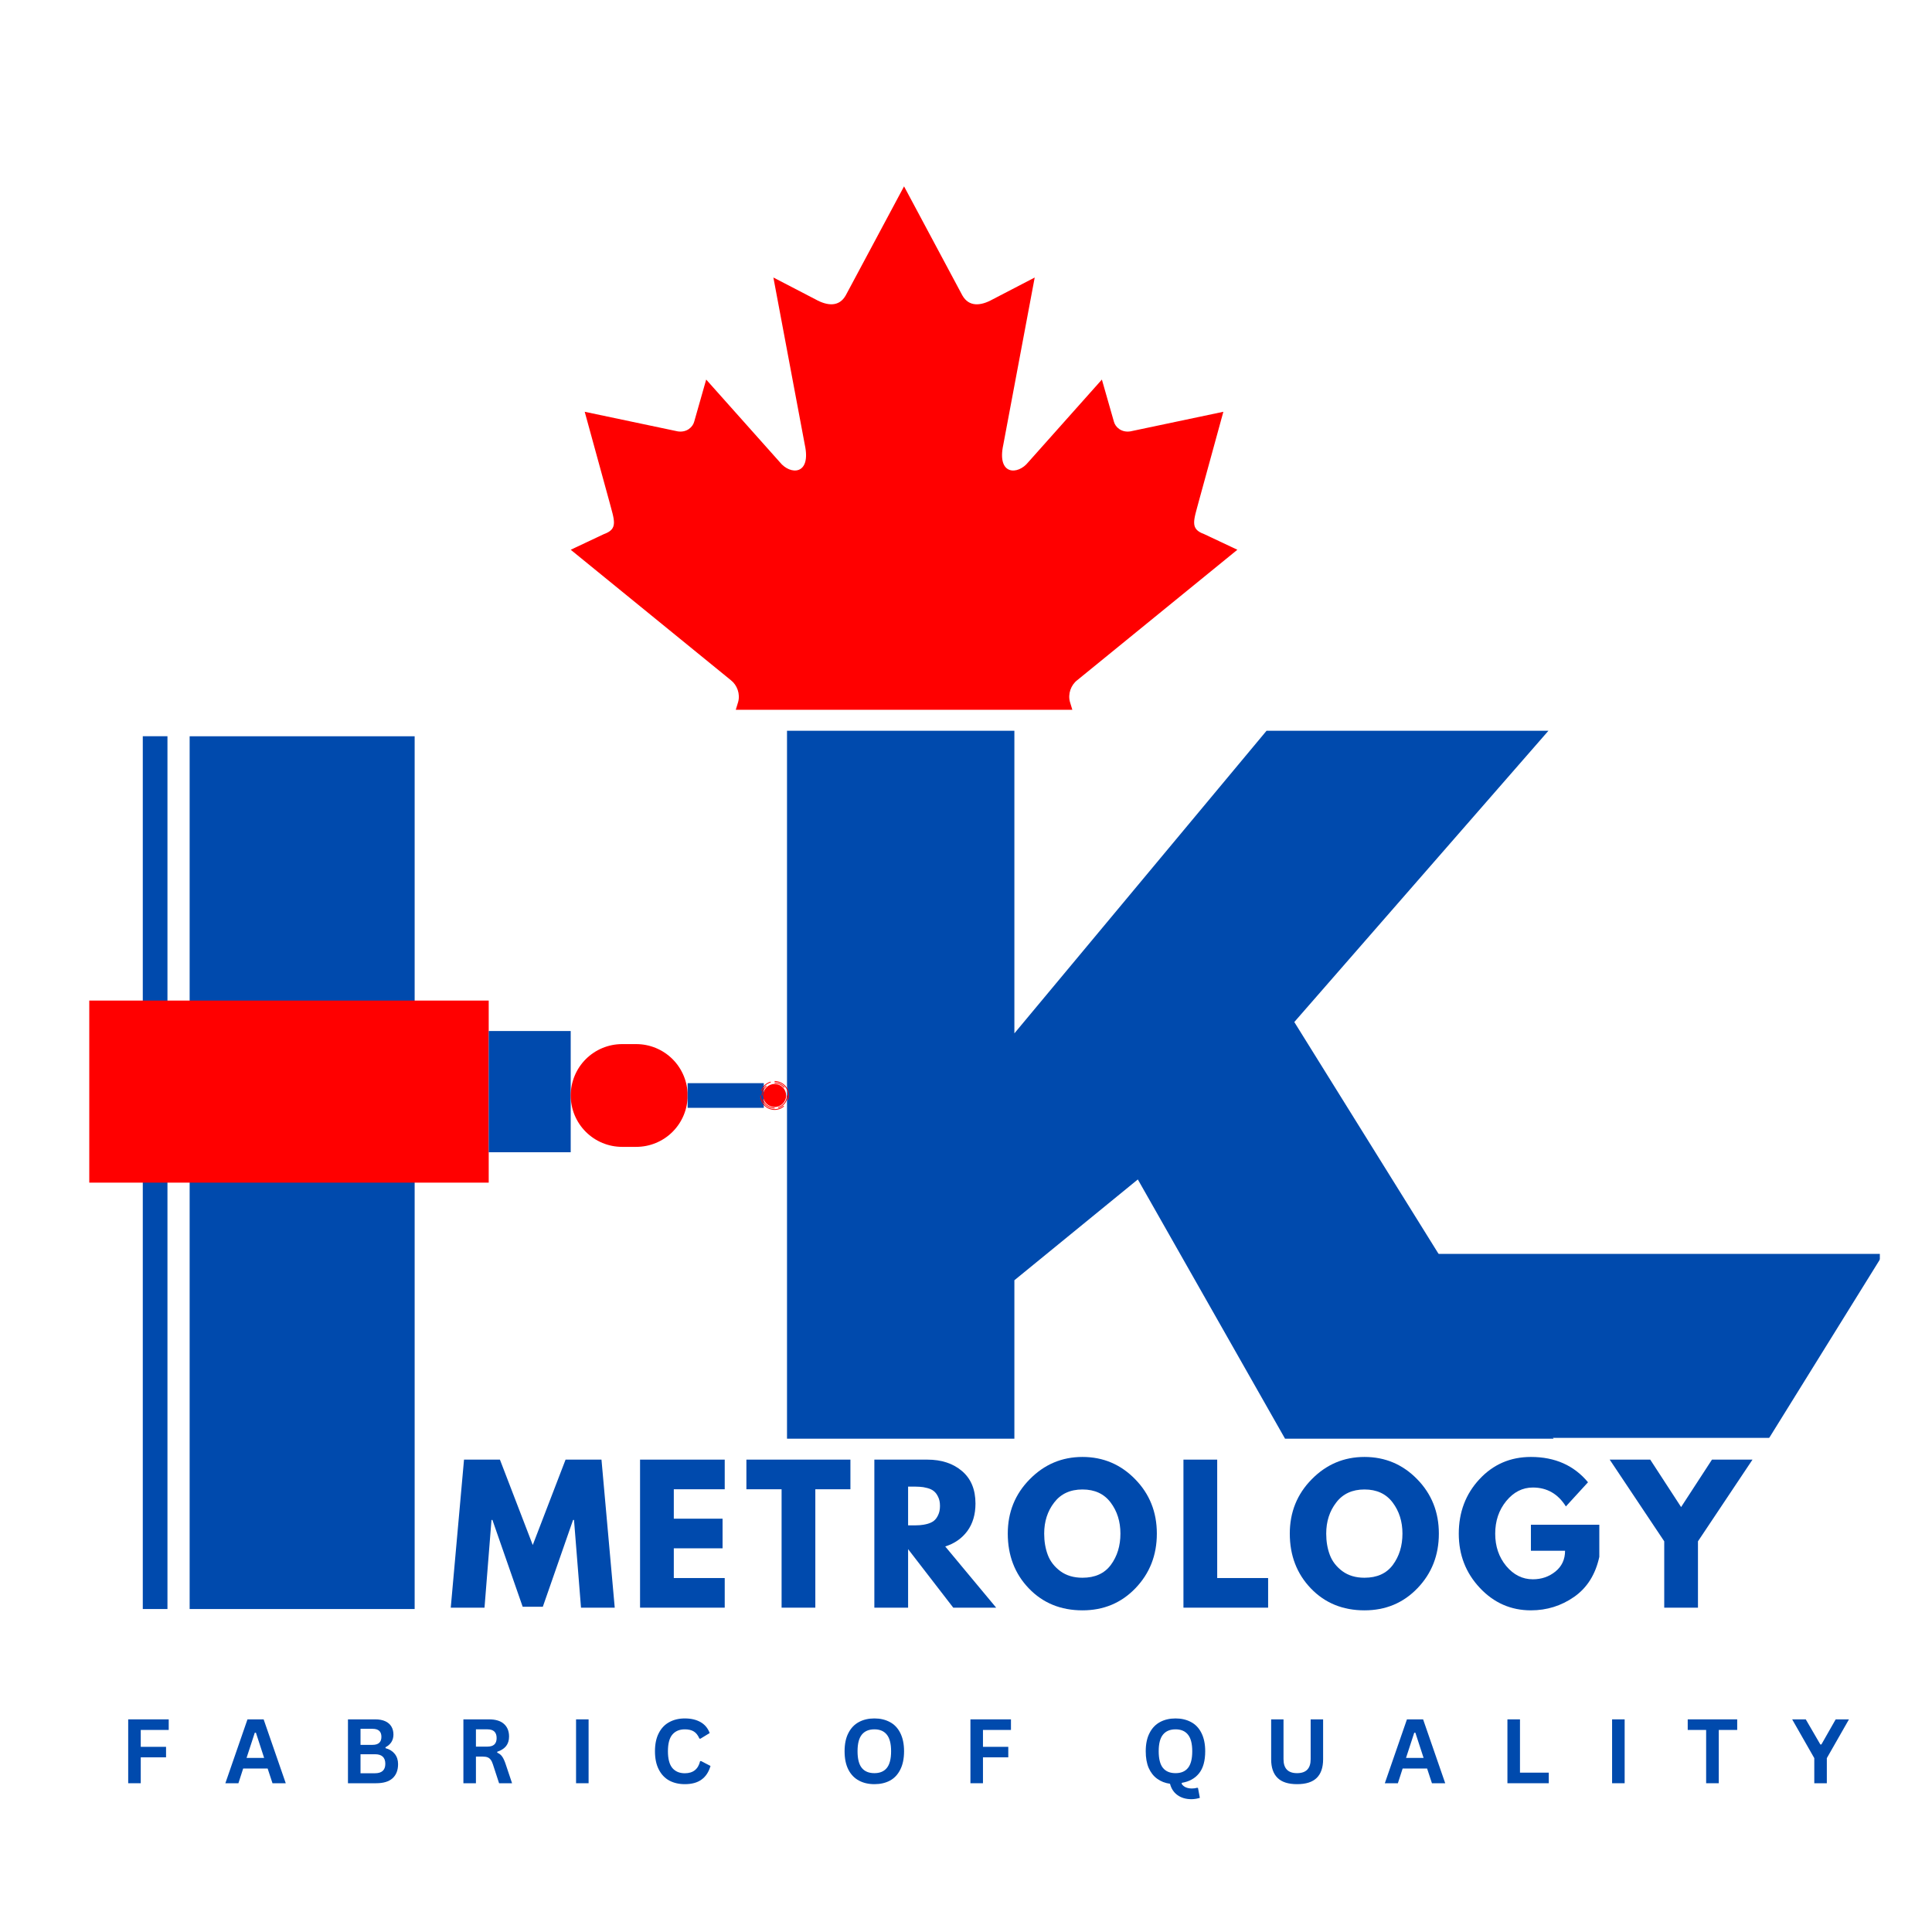 <?xml version="1.0" encoding="UTF-8"?>
<svg xmlns="http://www.w3.org/2000/svg" xmlns:xlink="http://www.w3.org/1999/xlink" width="500" zoomAndPan="magnify" viewBox="0 0 375 375" height="500" preserveAspectRatio="xMidYMid meet" version="1.0">
  <defs>
    <clipPath id="85ec93a9c0">
      <path d="M 36.809 142.91 L 80.484 142.91 L 80.484 312.309 L 36.809 312.309 Z M 36.809 142.91 " clip-rule="nonzero"></path>
    </clipPath>
    <clipPath id="bd198da048">
      <path d="M 251.809 243.383 L 364.875 243.383 L 364.875 279.086 L 251.809 279.086 Z M 251.809 243.383 " clip-rule="nonzero"></path>
    </clipPath>
    <clipPath id="74111d2677">
      <path d="M 110.777 36.164 L 240.176 36.164 L 240.176 137.766 L 110.777 137.766 Z M 110.777 36.164 " clip-rule="nonzero"></path>
    </clipPath>
    <clipPath id="badbac87f1">
      <path d="M 27.715 142.902 L 32.504 142.902 L 32.504 312.309 L 27.715 312.309 Z M 27.715 142.902 " clip-rule="nonzero"></path>
    </clipPath>
    <clipPath id="790a2937a3">
      <path d="M 17.328 194.215 L 94.859 194.215 L 94.859 229.547 L 17.328 229.547 Z M 17.328 194.215 " clip-rule="nonzero"></path>
    </clipPath>
    <clipPath id="b9a9eafbbc">
      <path d="M 94.859 200.117 L 110.773 200.117 L 110.773 223.652 L 94.859 223.652 Z M 94.859 200.117 " clip-rule="nonzero"></path>
    </clipPath>
    <clipPath id="41a6dbb232">
      <path d="M 110.777 202.66 L 133.527 202.66 L 133.527 222.605 L 110.777 222.605 Z M 110.777 202.66 " clip-rule="nonzero"></path>
    </clipPath>
    <clipPath id="9effca376f">
      <path d="M 120.754 202.66 L 123.492 202.66 C 126.141 202.66 128.676 203.715 130.547 205.582 C 132.414 207.453 133.469 209.988 133.469 212.633 C 133.469 215.281 132.414 217.816 130.547 219.684 C 128.676 221.555 126.141 222.605 123.492 222.605 L 120.754 222.605 C 118.105 222.605 115.57 221.555 113.699 219.684 C 111.832 217.816 110.777 215.281 110.777 212.633 C 110.777 209.988 111.832 207.453 113.699 205.582 C 115.57 203.715 118.105 202.66 120.754 202.66 Z M 120.754 202.66 " clip-rule="nonzero"></path>
    </clipPath>
    <clipPath id="54da1b4597">
      <path d="M 133.469 210.238 L 148.254 210.238 L 148.254 215.031 L 133.469 215.031 Z M 133.469 210.238 " clip-rule="nonzero"></path>
    </clipPath>
    <clipPath id="1bd007bd61">
      <path d="M 147.551 209.832 L 153.301 209.832 L 153.301 215.586 L 147.551 215.586 Z M 147.551 209.832 " clip-rule="nonzero"></path>
    </clipPath>
    <clipPath id="25b6264b37">
      <path d="M 342.512 236.805 L 375 236.805 L 375 304 L 342.512 304 Z M 342.512 236.805 " clip-rule="nonzero"></path>
    </clipPath>
    <clipPath id="75bb4336f0">
      <path d="M 369.582 236.898 L 406.699 259.922 L 379.773 303.328 L 342.656 280.297 Z M 369.582 236.898 " clip-rule="nonzero"></path>
    </clipPath>
  </defs>
  <rect x="-37.5" width="450" fill="#ffffff" y="-37.5" height="450" fill-opacity="1"></rect>
  <rect x="-37.5" width="450" fill="#ffffff" y="-37.5" height="450" fill-opacity="1"></rect>
  <g clip-path="url(#85ec93a9c0)">
    <path fill="#004aad" d="M 36.809 142.91 L 80.484 142.91 L 80.484 312.34 L 36.809 312.34 Z M 36.809 142.91 " fill-opacity="1" fill-rule="nonzero"></path>
  </g>
  <g clip-path="url(#bd198da048)">
    <path fill="#004aad" d="M 251.809 243.383 L 364.914 243.383 L 364.914 279.086 L 251.809 279.086 Z M 251.809 243.383 " fill-opacity="1" fill-rule="nonzero"></path>
  </g>
  <path stroke-linecap="butt" transform="matrix(0.958, 0.018, -0.018, 0.958, -20.067, 50.755)" fill="none" stroke-linejoin="miter" d="M 0.001 1.996 L 45.78 1.999 " stroke="#ffffff" stroke-width="4" stroke-opacity="1" stroke-miterlimit="4"></path>
  <path fill="#004aad" d="M 112.773 312.047 L 111.414 295.016 L 111.234 295.016 L 105.363 311.867 L 101.449 311.867 L 95.578 295.016 L 95.398 295.016 L 94.043 312.047 L 87.492 312.047 L 90.066 283.312 L 97.035 283.312 L 103.406 299.887 L 109.777 283.312 L 116.746 283.312 L 119.32 312.047 Z M 112.773 312.047 " fill-opacity="1" fill-rule="nonzero"></path>
  <path fill="#004aad" d="M 140.668 283.312 L 140.668 289.066 L 130.785 289.066 L 130.785 294.777 L 140.25 294.777 L 140.25 300.527 L 130.785 300.527 L 130.785 306.297 L 140.668 306.297 L 140.668 312.047 L 124.234 312.047 L 124.234 283.312 Z M 140.668 283.312 " fill-opacity="1" fill-rule="nonzero"></path>
  <path fill="#004aad" d="M 144.875 289.066 L 144.875 283.312 L 165.066 283.312 L 165.066 289.066 L 158.254 289.066 L 158.254 312.047 L 151.707 312.047 L 151.707 289.066 Z M 144.875 289.066 " fill-opacity="1" fill-rule="nonzero"></path>
  <path fill="#004aad" d="M 169.711 283.312 L 179.977 283.312 C 182.742 283.312 184.992 284.051 186.723 285.531 C 188.465 287.008 189.34 289.113 189.34 291.84 C 189.34 293.957 188.812 295.734 187.762 297.172 C 186.711 298.598 185.277 299.598 183.469 300.168 L 193.355 312.047 L 185.027 312.047 L 176.262 300.688 L 176.262 312.047 L 169.711 312.047 Z M 176.262 296.074 L 177.02 296.074 C 177.617 296.074 178.121 296.062 178.535 296.035 C 178.961 296.008 179.441 295.93 179.977 295.793 C 180.504 295.648 180.934 295.449 181.254 295.195 C 181.582 294.945 181.863 294.57 182.09 294.078 C 182.332 293.586 182.449 292.992 182.449 292.301 C 182.449 291.609 182.332 291.02 182.09 290.543 C 181.863 290.055 181.582 289.68 181.254 289.426 C 180.934 289.16 180.504 288.961 179.977 288.824 C 179.441 288.68 178.961 288.602 178.535 288.586 C 178.121 288.559 177.617 288.547 177.02 288.547 L 176.262 288.547 Z M 176.262 296.074 " fill-opacity="1" fill-rule="nonzero"></path>
  <path fill="#004aad" d="M 195.609 297.672 C 195.609 293.516 197.027 290.004 199.863 287.129 C 202.699 284.242 206.113 282.793 210.105 282.793 C 214.109 282.793 217.52 284.23 220.328 287.109 C 223.137 289.973 224.543 293.492 224.543 297.672 C 224.543 301.863 223.156 305.398 220.391 308.273 C 217.633 311.141 214.203 312.566 210.105 312.566 C 205.898 312.566 202.43 311.148 199.703 308.312 C 196.973 305.469 195.609 301.918 195.609 297.672 Z M 202.676 297.672 C 202.676 299.18 202.906 300.555 203.375 301.805 C 203.84 303.043 204.656 304.098 205.812 304.961 C 206.973 305.812 208.398 306.238 210.105 306.238 C 212.543 306.238 214.379 305.41 215.617 303.742 C 216.855 302.062 217.473 300.043 217.473 297.672 C 217.473 295.328 216.84 293.316 215.578 291.641 C 214.309 289.953 212.488 289.105 210.105 289.105 C 207.734 289.105 205.902 289.953 204.613 291.641 C 203.32 293.316 202.676 295.328 202.676 297.672 Z M 202.676 297.672 " fill-opacity="1" fill-rule="nonzero"></path>
  <path fill="#004aad" d="M 236.258 283.312 L 236.258 306.297 L 246.141 306.297 L 246.141 312.047 L 229.707 312.047 L 229.707 283.312 Z M 236.258 283.312 " fill-opacity="1" fill-rule="nonzero"></path>
  <path fill="#004aad" d="M 250.348 297.672 C 250.348 293.516 251.766 290.004 254.602 287.129 C 257.438 284.242 260.852 282.793 264.844 282.793 C 268.848 282.793 272.258 284.23 275.07 287.109 C 277.875 289.973 279.281 293.492 279.281 297.672 C 279.281 301.863 277.895 305.398 275.129 308.273 C 272.375 311.141 268.945 312.566 264.844 312.566 C 260.637 312.566 257.168 311.148 254.441 308.312 C 251.711 305.469 250.348 301.918 250.348 297.672 Z M 257.418 297.672 C 257.418 299.18 257.645 300.555 258.117 301.805 C 258.578 303.043 259.395 304.098 260.551 304.961 C 261.711 305.812 263.137 306.238 264.844 306.238 C 267.281 306.238 269.117 305.41 270.355 303.742 C 271.594 302.062 272.215 300.043 272.215 297.672 C 272.215 295.328 271.578 293.316 270.316 291.641 C 269.047 289.953 267.227 289.105 264.844 289.105 C 262.473 289.105 260.641 289.953 259.355 291.641 C 258.062 293.316 257.418 295.328 257.418 297.672 Z M 257.418 297.672 " fill-opacity="1" fill-rule="nonzero"></path>
  <path fill="#004aad" d="M 310.426 295.953 L 310.426 302.184 C 309.68 305.609 308.051 308.195 305.535 309.953 C 303.027 311.699 300.234 312.566 297.148 312.566 C 293.273 312.566 289.969 311.121 287.242 308.215 C 284.512 305.312 283.148 301.805 283.148 297.691 C 283.148 293.527 284.477 290.004 287.145 287.129 C 289.82 284.242 293.152 282.793 297.148 282.793 C 301.82 282.793 305.516 284.434 308.23 287.707 L 303.938 292.398 C 302.406 289.953 300.27 288.727 297.527 288.727 C 295.516 288.727 293.793 289.605 292.355 291.359 C 290.926 293.109 290.219 295.215 290.219 297.691 C 290.219 300.141 290.926 302.234 292.355 303.961 C 293.793 305.68 295.516 306.539 297.527 306.539 C 299.203 306.539 300.66 306.039 301.898 305.039 C 303.148 304.031 303.777 302.684 303.777 301.004 L 297.148 301.004 L 297.148 295.953 Z M 310.426 295.953 " fill-opacity="1" fill-rule="nonzero"></path>
  <path fill="#004aad" d="M 312.441 283.312 L 320.309 283.312 L 326.301 292.52 L 332.293 283.312 L 340.16 283.312 L 329.574 299.168 L 329.574 312.047 L 323.027 312.047 L 323.027 299.168 Z M 312.441 283.312 " fill-opacity="1" fill-rule="nonzero"></path>
  <path fill="#004aad" d="M 32.75 333.727 L 32.75 335.781 L 27.32 335.781 L 27.32 339.059 L 32.23 339.059 L 32.23 341.094 L 27.32 341.094 L 27.32 346.125 L 24.883 346.125 L 24.883 333.727 Z M 32.75 333.727 " fill-opacity="1" fill-rule="nonzero"></path>
  <path fill="#004aad" d="M 55.465 346.125 L 52.891 346.125 L 51.949 343.27 L 47.199 343.27 L 46.277 346.125 L 43.742 346.125 L 48.035 333.727 L 51.172 333.727 Z M 49.453 336.32 L 47.855 341.215 L 51.27 341.215 L 49.676 336.32 Z M 49.453 336.32 " fill-opacity="1" fill-rule="nonzero"></path>
  <path fill="#004aad" d="M 67.539 346.125 L 67.539 333.727 L 72.832 333.727 C 73.59 333.727 74.234 333.844 74.77 334.086 C 75.301 334.324 75.699 334.672 75.969 335.121 C 76.23 335.562 76.367 336.082 76.367 336.68 C 76.367 337.23 76.23 337.715 75.969 338.137 C 75.699 338.551 75.32 338.887 74.828 339.137 L 74.828 339.316 C 75.613 339.531 76.211 339.906 76.625 340.434 C 77.051 340.969 77.266 341.629 77.266 342.41 C 77.266 343.602 76.906 344.52 76.188 345.168 C 75.48 345.805 74.422 346.125 73.012 346.125 Z M 72.312 338.676 C 73.457 338.676 74.031 338.16 74.031 337.121 C 74.031 336.602 73.891 336.215 73.613 335.961 C 73.332 335.695 72.898 335.562 72.312 335.562 L 69.977 335.562 L 69.977 338.676 Z M 72.773 344.188 C 74.117 344.188 74.789 343.578 74.789 342.352 C 74.789 341.113 74.117 340.496 72.773 340.496 L 69.977 340.496 L 69.977 344.188 Z M 72.773 344.188 " fill-opacity="1" fill-rule="nonzero"></path>
  <path fill="#004aad" d="M 89.945 346.125 L 89.945 333.727 L 94.914 333.727 C 96.203 333.727 97.176 334.023 97.832 334.625 C 98.48 335.211 98.809 336.023 98.809 337.059 C 98.809 337.809 98.613 338.43 98.23 338.918 C 97.84 339.395 97.273 339.766 96.512 340.016 L 96.512 340.195 C 96.914 340.355 97.23 340.609 97.473 340.953 C 97.711 341.289 97.938 341.781 98.152 342.43 L 99.391 346.125 L 96.871 346.125 L 95.656 342.41 C 95.535 342.043 95.395 341.754 95.234 341.555 C 95.074 341.344 94.875 341.188 94.637 341.094 C 94.398 341.004 94.082 340.953 93.699 340.953 L 92.379 340.953 L 92.379 346.125 Z M 94.617 339.016 C 95.801 339.016 96.395 338.469 96.395 337.359 C 96.395 336.23 95.801 335.664 94.617 335.664 L 92.379 335.664 L 92.379 339.016 Z M 94.617 339.016 " fill-opacity="1" fill-rule="nonzero"></path>
  <path fill="#004aad" d="M 111.812 333.727 L 114.246 333.727 L 114.246 346.125 L 111.812 346.125 Z M 111.812 333.727 " fill-opacity="1" fill-rule="nonzero"></path>
  <path fill="#004aad" d="M 132.918 346.305 C 131.785 346.305 130.781 346.074 129.902 345.605 C 129.035 345.129 128.355 344.41 127.867 343.449 C 127.371 342.492 127.129 341.312 127.129 339.914 C 127.129 338.531 127.371 337.359 127.867 336.402 C 128.355 335.441 129.035 334.734 129.902 334.266 C 130.781 333.785 131.785 333.547 132.918 333.547 C 134.117 333.547 135.125 333.781 135.953 334.246 C 136.793 334.715 137.391 335.422 137.75 336.383 L 135.953 337.48 L 135.754 337.461 C 135.484 336.82 135.125 336.359 134.676 336.082 C 134.223 335.801 133.637 335.664 132.918 335.664 C 131.891 335.664 131.086 336 130.504 336.68 C 129.93 337.359 129.645 338.438 129.645 339.914 C 129.645 341.395 129.93 342.48 130.504 343.172 C 131.086 343.848 131.891 344.188 132.918 344.188 C 134.527 344.188 135.52 343.406 135.895 341.832 L 136.094 341.832 L 137.91 342.77 C 137.562 343.961 136.977 344.844 136.152 345.426 C 135.34 346.016 134.262 346.305 132.918 346.305 Z M 132.918 346.305 " fill-opacity="1" fill-rule="nonzero"></path>
  <path fill="#004aad" d="M 169.723 346.305 C 168.578 346.305 167.574 346.074 166.711 345.605 C 165.84 345.141 165.16 344.438 164.672 343.488 C 164.18 342.531 163.934 341.344 163.934 339.914 C 163.934 338.508 164.18 337.328 164.672 336.383 C 165.16 335.422 165.84 334.715 166.711 334.246 C 167.574 333.781 168.578 333.547 169.723 333.547 C 170.852 333.547 171.852 333.781 172.719 334.246 C 173.582 334.699 174.258 335.402 174.738 336.359 C 175.227 337.32 175.477 338.508 175.477 339.914 C 175.477 341.344 175.227 342.531 174.738 343.488 C 174.258 344.449 173.582 345.164 172.719 345.625 C 171.852 346.082 170.852 346.305 169.723 346.305 Z M 169.723 344.168 C 170.773 344.168 171.57 343.84 172.121 343.172 C 172.68 342.492 172.961 341.406 172.961 339.914 C 172.961 338.438 172.68 337.359 172.121 336.68 C 171.57 336 170.773 335.664 169.723 335.664 C 168.656 335.664 167.848 336 167.289 336.68 C 166.73 337.359 166.449 338.438 166.449 339.914 C 166.449 341.406 166.73 342.492 167.289 343.172 C 167.848 343.84 168.656 344.168 169.723 344.168 Z M 169.723 344.168 " fill-opacity="1" fill-rule="nonzero"></path>
  <path fill="#004aad" d="M 196.227 333.727 L 196.227 335.781 L 190.793 335.781 L 190.793 339.059 L 195.707 339.059 L 195.707 341.094 L 190.793 341.094 L 190.793 346.125 L 188.359 346.125 L 188.359 333.727 Z M 196.227 333.727 " fill-opacity="1" fill-rule="nonzero"></path>
  <path fill="#004aad" d="M 231.273 349.223 C 230.18 349.223 229.266 348.953 228.539 348.422 C 227.816 347.902 227.34 347.168 227.098 346.227 C 226.152 346.098 225.328 345.777 224.625 345.266 C 223.914 344.762 223.363 344.062 222.965 343.172 C 222.578 342.281 222.387 341.195 222.387 339.914 C 222.387 338.508 222.633 337.328 223.125 336.383 C 223.613 335.422 224.293 334.715 225.164 334.246 C 226.027 333.781 227.031 333.547 228.176 333.547 C 229.305 333.547 230.305 333.781 231.172 334.246 C 232.035 334.699 232.711 335.402 233.191 336.359 C 233.68 337.32 233.93 338.508 233.93 339.914 C 233.93 341.781 233.531 343.211 232.73 344.207 C 231.941 345.195 230.832 345.805 229.395 346.047 L 229.355 346.227 C 229.527 346.516 229.785 346.746 230.133 346.906 C 230.48 347.062 230.883 347.145 231.352 347.145 C 231.723 347.145 232.062 347.094 232.371 347.004 L 232.531 347.043 L 232.891 348.961 C 232.699 349.027 232.457 349.086 232.152 349.141 C 231.844 349.191 231.551 349.223 231.273 349.223 Z M 228.176 344.168 C 229.227 344.168 230.023 343.84 230.574 343.172 C 231.133 342.492 231.414 341.406 231.414 339.914 C 231.414 338.438 231.133 337.359 230.574 336.68 C 230.023 336 229.227 335.664 228.176 335.664 C 227.109 335.664 226.301 336 225.742 336.68 C 225.184 337.359 224.902 338.438 224.902 339.914 C 224.902 341.406 225.184 342.492 225.742 343.172 C 226.301 343.84 227.109 344.168 228.176 344.168 Z M 228.176 344.168 " fill-opacity="1" fill-rule="nonzero"></path>
  <path fill="#004aad" d="M 251.762 346.305 C 250.055 346.305 248.793 345.902 247.969 345.086 C 247.141 344.277 246.73 343.07 246.73 341.473 L 246.73 333.727 L 249.129 333.727 L 249.129 341.453 C 249.129 342.363 249.348 343.039 249.785 343.488 C 250.227 343.945 250.883 344.168 251.762 344.168 C 253.52 344.168 254.398 343.266 254.398 341.453 L 254.398 333.727 L 256.816 333.727 L 256.816 341.473 C 256.816 343.07 256.402 344.277 255.578 345.086 C 254.75 345.902 253.48 346.305 251.762 346.305 Z M 251.762 346.305 " fill-opacity="1" fill-rule="nonzero"></path>
  <path fill="#004aad" d="M 280.516 346.125 L 277.938 346.125 L 277 343.27 L 272.25 343.27 L 271.328 346.125 L 268.793 346.125 L 273.086 333.727 L 276.223 333.727 Z M 274.504 336.32 L 272.906 341.215 L 276.32 341.215 L 274.723 336.32 Z M 274.504 336.32 " fill-opacity="1" fill-rule="nonzero"></path>
  <path fill="#004aad" d="M 295.027 333.727 L 295.027 344.07 L 300.617 344.07 L 300.617 346.125 L 292.59 346.125 L 292.59 333.727 Z M 295.027 333.727 " fill-opacity="1" fill-rule="nonzero"></path>
  <path fill="#004aad" d="M 312.906 333.727 L 315.344 333.727 L 315.344 346.125 L 312.906 346.125 Z M 312.906 333.727 " fill-opacity="1" fill-rule="nonzero"></path>
  <path fill="#004aad" d="M 337.191 333.727 L 337.191 335.781 L 333.613 335.781 L 333.613 346.125 L 331.16 346.125 L 331.16 335.781 L 327.586 335.781 L 327.586 333.727 Z M 337.191 333.727 " fill-opacity="1" fill-rule="nonzero"></path>
  <path fill="#004aad" d="M 354.586 346.125 L 352.152 346.125 L 352.152 341.254 L 347.859 333.727 L 350.496 333.727 L 353.328 338.598 L 353.531 338.598 L 356.305 333.727 L 358.883 333.727 L 354.586 341.254 Z M 354.586 346.125 " fill-opacity="1" fill-rule="nonzero"></path>
  <path fill="#004aad" d="M 245.832 141.844 L 300.547 141.844 L 251.223 198.375 L 301.547 279.25 L 249.426 279.25 L 220.852 228.93 L 196.891 248.496 L 196.891 279.25 L 152.758 279.25 L 152.758 141.844 L 196.891 141.844 L 196.891 200.574 Z M 245.832 141.844 " fill-opacity="1" fill-rule="nonzero"></path>
  <g clip-path="url(#74111d2677)">
    <path fill="#ff0000" d="M 175.473 36.176 L 164.168 57.312 C 162.891 59.609 160.594 59.395 158.293 58.109 L 150.113 53.863 L 156.211 86.328 C 157.496 92.258 153.383 92.258 151.352 89.695 L 137.07 73.672 L 134.754 81.809 C 134.492 82.879 133.312 84 131.551 83.73 L 113.492 79.926 L 118.238 97.215 C 119.254 101.062 120.043 102.656 117.215 103.672 L 110.777 106.707 L 141.855 132.02 C 143.086 132.973 143.707 134.703 143.273 136.258 L 140.551 145.211 L 171.543 141.629 C 172.496 141.621 173.117 142.148 173.109 143.242 L 171.203 176.32 L 179.75 176.32 L 177.84 143.242 C 177.832 142.148 178.457 141.617 179.406 141.629 L 210.402 145.211 L 207.68 136.258 C 207.242 134.703 207.859 132.973 209.094 132.02 L 240.172 106.707 L 233.734 103.672 C 230.906 102.656 231.699 101.062 232.711 97.215 L 237.453 79.926 L 219.402 83.73 C 217.641 84 216.461 82.879 216.199 81.809 L 213.875 73.672 L 199.598 89.695 C 197.566 92.262 193.453 92.262 194.738 86.332 L 200.836 53.867 L 192.656 58.117 C 190.355 59.398 188.062 59.609 186.777 57.312 L 175.48 36.18 Z M 175.473 36.176 " fill-opacity="1" fill-rule="nonzero"></path>
  </g>
  <g clip-path="url(#badbac87f1)">
    <path fill="#004aad" d="M 27.715 142.902 L 32.504 142.902 L 32.504 312.309 L 27.715 312.309 Z M 27.715 142.902 " fill-opacity="1" fill-rule="nonzero"></path>
  </g>
  <g clip-path="url(#790a2937a3)">
    <path fill="#ff0000" d="M 17.293 194.215 L 94.859 194.215 L 94.859 229.547 L 17.293 229.547 Z M 17.293 194.215 " fill-opacity="1" fill-rule="nonzero"></path>
  </g>
  <g clip-path="url(#b9a9eafbbc)">
    <path fill="#004aad" d="M 94.859 200.117 L 110.773 200.117 L 110.773 223.676 L 94.859 223.676 Z M 94.859 200.117 " fill-opacity="1" fill-rule="nonzero"></path>
  </g>
  <g clip-path="url(#41a6dbb232)">
    <g clip-path="url(#9effca376f)">
      <path fill="#ff0000" d="M 110.777 202.66 L 133.453 202.66 L 133.453 222.605 L 110.777 222.605 Z M 110.777 202.66 " fill-opacity="1" fill-rule="nonzero"></path>
    </g>
  </g>
  <g clip-path="url(#54da1b4597)">
    <path fill="#004aad" d="M 133.469 210.238 L 148.254 210.238 L 148.254 215.031 L 133.469 215.031 Z M 133.469 210.238 " fill-opacity="1" fill-rule="nonzero"></path>
  </g>
  <g clip-path="url(#1bd007bd61)">
    <path fill="#ff0000" d="M 150.352 210.398 C 151.586 210.398 152.586 211.402 152.586 212.633 C 152.586 213.867 151.586 214.867 150.352 214.867 C 149.117 214.867 148.121 213.867 148.121 212.633 C 148.121 211.402 149.117 210.398 150.352 210.398 Z M 150.352 214.996 C 149.777 214.996 149.223 214.781 148.789 214.402 C 148.465 214.117 148.223 213.742 148.102 213.332 L 147.945 213.379 C 148.078 213.816 148.34 214.219 148.684 214.523 C 149.145 214.93 149.738 215.152 150.352 215.152 Z M 152.633 213.703 C 152.793 213.367 152.871 213.008 152.871 212.633 L 152.711 212.633 C 152.711 212.984 152.637 213.32 152.492 213.637 C 152.203 214.246 151.664 214.711 151.016 214.902 L 151.059 215.051 C 151.754 214.852 152.328 214.355 152.633 213.703 Z M 152.305 211.035 C 151.875 210.512 151.266 210.188 150.598 210.125 C 150.516 210.117 150.438 210.113 150.352 210.113 L 150.352 210.273 C 150.43 210.273 150.508 210.277 150.582 210.281 C 151.211 210.344 151.773 210.648 152.18 211.137 Z M 148.805 210.852 L 148.699 210.734 C 148.148 211.211 147.836 211.906 147.836 212.633 L 147.988 212.633 C 147.988 211.949 148.289 211.301 148.805 210.852 Z M 153.152 212.633 C 153.152 212.355 153.113 212.082 153.031 211.816 C 152.934 211.48 152.766 211.172 152.555 210.898 C 152.02 210.223 151.215 209.832 150.352 209.832 L 150.352 209.992 C 151.164 209.992 151.922 210.359 152.43 210.996 C 152.633 211.258 152.781 211.547 152.883 211.859 C 152.957 212.109 152.992 212.371 152.992 212.633 C 152.992 212.914 152.953 213.195 152.863 213.457 L 153.012 213.508 C 153.105 213.23 153.152 212.934 153.152 212.633 Z M 148.527 210.723 C 148.832 210.43 149.215 210.215 149.617 210.094 L 149.574 209.945 C 149.145 210.07 148.742 210.297 148.418 210.609 C 148.102 210.914 147.855 211.293 147.711 211.707 L 147.859 211.754 C 147.996 211.367 148.23 211.012 148.527 210.723 Z M 150.926 215.375 C 151.391 215.281 151.828 215.062 152.188 214.746 L 152.082 214.625 C 151.742 214.922 151.328 215.125 150.891 215.219 C 150.715 215.254 150.535 215.273 150.352 215.273 C 149.902 215.273 149.457 215.16 149.062 214.941 C 148.648 214.707 148.305 214.367 148.066 213.957 C 147.836 213.559 147.711 213.098 147.711 212.633 L 147.551 212.633 C 147.551 213.125 147.68 213.613 147.93 214.039 C 148.18 214.473 148.551 214.832 148.988 215.082 C 149.402 215.309 149.875 215.434 150.352 215.434 C 150.547 215.434 150.734 215.414 150.926 215.375 Z M 150.926 215.375 " fill-opacity="1" fill-rule="nonzero"></path>
  </g>
  <g clip-path="url(#25b6264b37)">
    <g clip-path="url(#75bb4336f0)">
      <path fill="#ffffff" d="M 369.582 236.898 L 406.699 259.922 L 379.801 303.273 L 342.684 280.25 Z M 369.582 236.898 " fill-opacity="1" fill-rule="nonzero"></path>
    </g>
  </g>
</svg>
